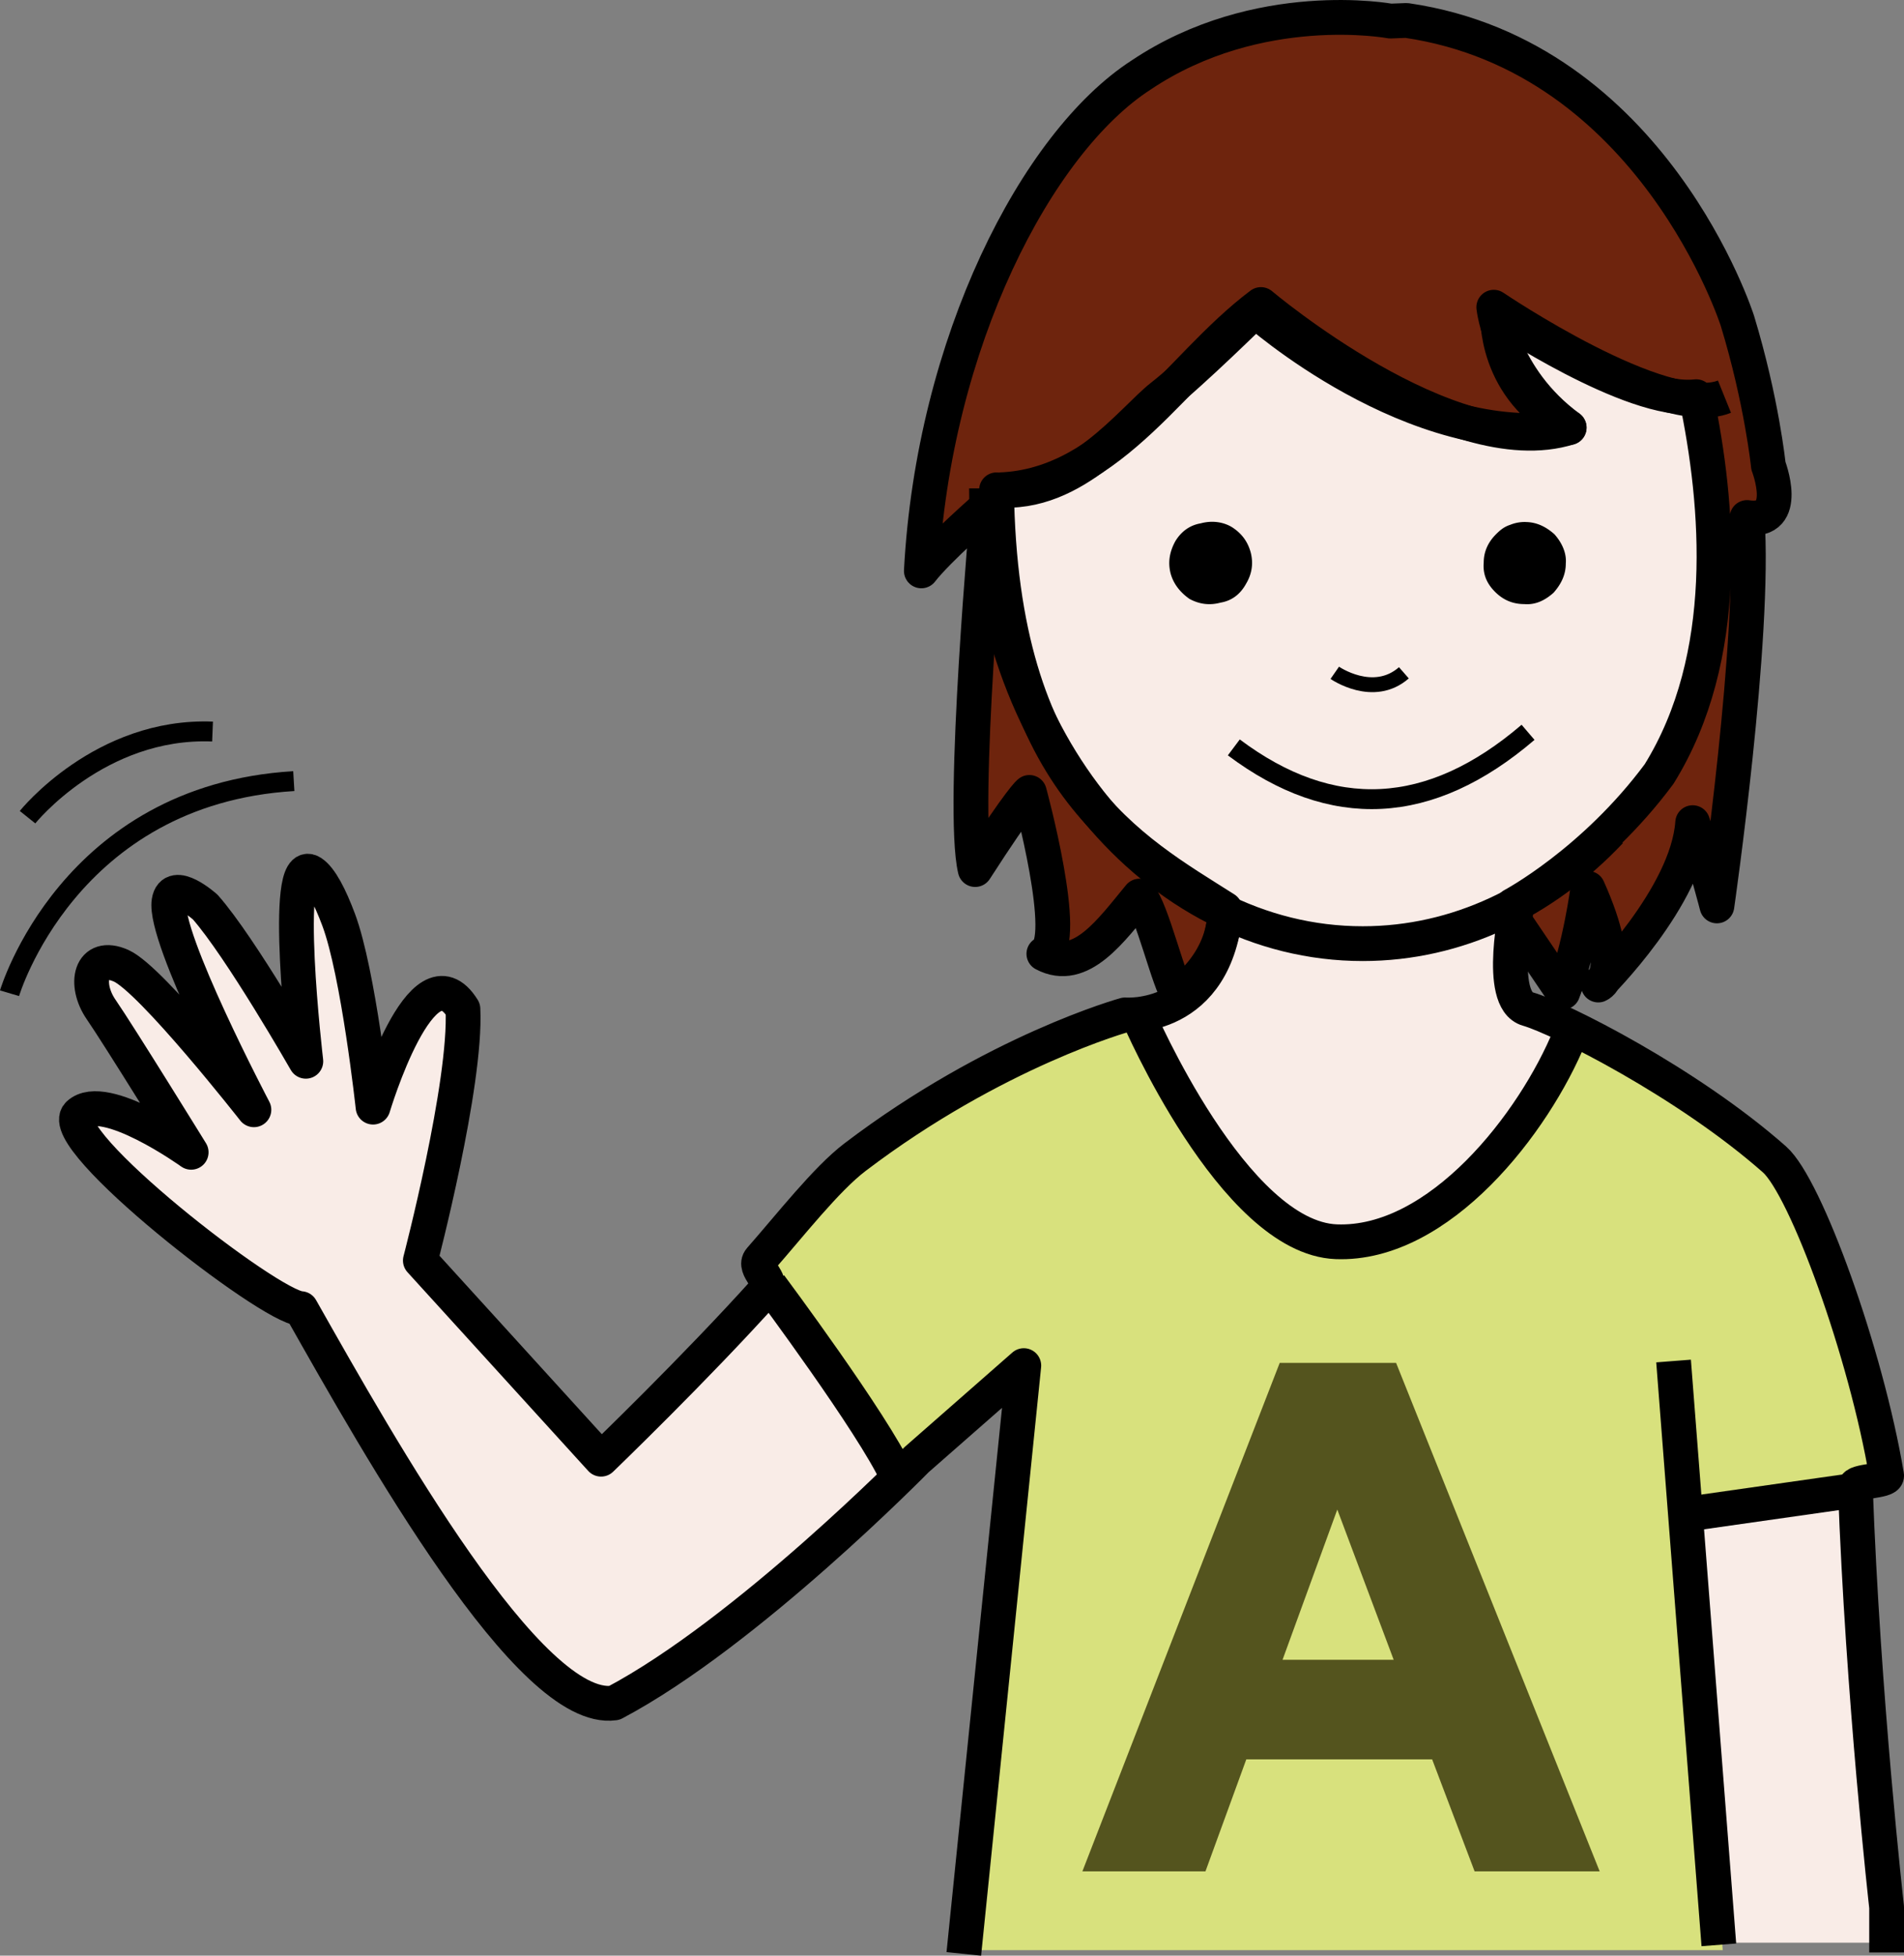 <svg xmlns="http://www.w3.org/2000/svg" width="751" height="771" viewBox="0 0 519.22 533.04"  shape-rendering="geometricPrecision" image-rendering="optimizeQuality" fill-rule="evenodd" xmlns:v="https://vecta.io/nano"><rect x="0" y="0" width="519.22" height="533.04" fill="#808080" stroke="none"/><path d="M374.45 4.48c-28.98-.85-52.84 11.08-73.29 34.94-20.46 24.71-30.68 53.69-31.53 88.63 0 34.09 9.37 63.91 28.97 89.47 5.12 6.82 10.23 12.79 16.19 17.05 16.18 13.63 34.09 20.45 55.39 20.45 26.42.85 50.28-10.23 69.88-32.38.85-.86 1.71-1.71 2.56-3.41 20.45-23.87 31.52-52.84 31.52-87.78.86-34.09-8.52-63.91-28.12-89.47-20.45-24.72-43.46-37.5-71.58-37.5h.01zm0 0h0z" fill="#f9ece7" fill-rule="nonzero"/><path d="M248.19 452.29l9.4 62.49z" fill="#e6e5e5"/><path d="M333.75 249.69s-1.42 25.44-22.06 27.36c8.63 29.27 32.6 62.37 55.16 62.37s57.59-38.86 58.55-58.54c-9.6-4.79-11.51-7.67-11.51-7.67l-1.92-25.43s-33.99 8.63-58.54 8.63c-6.72 0-19.68-6.72-19.68-6.72zm-89.51 149.16s-33.25-49.66-35.31-47.36c-19.29 21.47-45.02 46.22-45.02 46.22l-49.28-54.16s12.61-48.12 11.61-68.56c-11.15-17.98-24.51 26.76-24.51 26.76s-3.98-36.64-9.39-51.09c-2.33-6.22-4.87-11.24-7.36-12.86-8.29-5.4-1.58 51.45-1.58 51.45s-17.73-31.02-27.43-42.04c0 0-8.86-7.92-9.88-1.52-1.56 9.81 23.15 56.78 23.15 56.78s-27.88-35.56-36.22-39.26c-8.35-3.7-10.25 4.97-5.43 11.95 4.83 6.99 24.54 38.9 24.54 38.9s-23.66-16.96-30.71-10.39c-7.04 6.57 52.13 52.7 60.64 53 21.79 38.5 62.44 110.72 85.45 107.49 36.21-19.15 82.45-66.32 82.45-66.32l-5.71 1.02-.01-.01zm0 0h0z" fill="#f9ece7"/><path d="M310.59 276.38s-73.5 20.43-105.14 70.43c14.3 18.36 37.77 54.09 37.77 54.09l36.75-30.62-17.37 161.26h207.19L459.6 411.1s45.94-1.02 57.15-8.17c-10.22-34.71-24.49-78.58-33.68-86.75-9.2-8.17-42.85-30.62-54.09-36.75-14.3 34.71-43.9 60.22-64.3 59.2-24.49-3.06-39.79-35.7-45.92-45.92-6.13-10.21-8.17-16.35-8.17-16.35v.02zm0 0h0z" fill="#d8e17d"/><path d="M514.71 529.51h-45.94l-9.17-118.39 45.92-5.11z" fill="#f9ece7"/><path d="M413.12 251.14l13.07 19.3c4.77-12.28 6.82-28.32 6.82-28.32 10.49 23.38 2.84 26.36 2.84 26.36s24.32-24.04 25.74-44.26c4.18 13.16 6.61 22.7 6.61 22.7s10.65-73.69 8.22-105.87c11.97 1.77 5.82-14.1 5.82-14.1s-1.79-17.61-8.45-39.51c0 0-22.97-72.06-90.23-81.87l-4.4.17s-36-6.73-67.99 14.71c-28.53 18.44-56.6 72.97-59.92 135.15 4.5-5.83 18.17-17.77 18.17-17.77s-7.45 82.52-3.49 99.18c12.61-19.57 14.78-21.03 14.78-21.03s11.18 40.98 3.95 43.99c10.15 5.39 18.42-6.49 26.08-15.73 3.25 3.07 8.27 24.57 10.59 26.77 0 0 12.72-8.08 12.72-23.24-25.47-16.2-61.25-34.76-62.29-114.27 21.35 2.07 37.12-19.29 45.06-25.47 7.96-6.18 25.47-23.41 25.47-23.41s51.89 45.14 85.61 32.77c-20.62-10.31-19.49-31.74-19.49-31.74s33.25 23.69 50.77 21.63c6.19 29.6 12.74 61.73-6.74 103.69-21.35 24.74-39.91 35.78-39.91 35.78l.58 4.4.01-.01zm0 0h0z" fill="#6e240d"/><path d="M415.93 142.27a10.61 10.61 0 0 0-4.12.78c-1.54.51-2.57 1.28-3.85 2.57-2.06 2.06-3.35 4.62-3.35 7.72-.26 3.08.77 5.65 3.09 7.97 2.05 2.06 4.62 3.34 7.97 3.34 3.09.26 5.66-1.03 7.97-3.08 2.06-2.32 3.35-4.89 3.35-7.98.25-2.83-1.03-5.65-3.09-7.97-2.31-2.06-4.89-3.34-7.97-3.34v-.01zm0 0h0zm-83.08 21.98c3.08-.51 5.4-2.31 6.95-5.14 1.54-2.57 2.05-5.4 1.28-8.49-.77-2.83-2.31-5.14-5.14-6.95-2.57-1.54-5.66-1.8-8.49-1.03-3.09.52-5.4 2.32-6.95 4.89-1.54 2.83-2.06 5.66-1.28 8.75.77 2.83 2.57 5.14 5.14 6.95 2.83 1.54 5.66 1.79 8.49 1.02z" fill-rule="nonzero"/><g stroke="#000" stroke-linejoin="round" stroke-miterlimit="22.926" fill="none"><path d="M416.7 199.6c-26.75 22.89-53.49 24.17-80.24 4.11" stroke-width="5.42"/><g stroke-width="9.48"><path d="M439.12 226.56c-18.04 19.08-41.65 30.64-67.51 30.64-56.66 0-102.59-55.55-102.59-124.09m144.81 113.15s-5.87 26.28 2.78 28.75c8.64 2.47 43.52 20.02 67.3 41.01 8.58 7.58 25.01 52.92 30.57 86.13.27 1.62-8.79 1.44-8.53 3.09 2.06 57.4 8.53 114.59 8.53 114.59v12.35"/><path d="M456.38 370.96l12.35 159.13M334.26 247.5c-2.47 31.17-27.46 29.12-27.46 29.12s-35.44 9.76-73.64 38.78c-7.88 5.99-17.7 18.59-25.85 27.85-2.05 2.32 3.68 5.95 1.62 8.25-19.29 21.47-45.02 46.22-45.02 46.22l-49.28-54.15s12.61-48.12 11.61-68.56c-11.15-17.99-24.51 26.75-24.51 26.75s-3.98-36.63-9.39-51.09c-2.33-6.22-4.87-11.23-7.36-12.86-8.29-5.4-1.58 51.45-1.58 51.45s-17.73-31.02-27.43-42.03c0 0-8.86-7.93-9.88-1.53-1.56 9.81 23.15 56.78 23.15 56.78s-27.88-35.55-36.22-39.26c-8.35-3.69-10.25 4.97-5.43 11.95 4.83 6.99 24.54 38.9 24.54 38.9s-23.66-16.96-30.71-10.39c-7.04 6.57 52.13 52.7 60.64 53 21.79 38.5 62.44 110.72 85.45 107.48 36.21-19.15 82.45-66.32 82.45-66.32l29.23-25.63-16.36 160.35"/></g><path d="M2.6 270.72s16.01-54.13 77.52-57.82m-72.61 9.83s19.7-24.57 50.45-23.34" stroke-width="5.42"/><path d="M363.99 183.38s10.5 7.3 18.85 0" stroke-width="4.06"/><g stroke-width="9.48"><path d="M310.41 276.92s25.92 60.46 53.99 61.53c28.08 1.08 54-32.38 63.7-56.15m-218.08 68.11s28.08 37.66 34.54 51.73m259.15 4.35l-45.38 6.46M272.69 133.5c30.69-1.09 48.26-33.32 71.16-50.5 0 0 51.8 43.73 84.07 33.54-18.53-13.58-20.57-32.81-20.57-32.81s46.08 31.18 62.91 24.38"/><path d="M413.12 251.14l13.07 19.3c4.77-12.28 6.82-28.32 6.82-28.32 10.49 23.38 2.84 26.36 2.84 26.36s24.32-24.04 25.74-44.26c4.18 13.16 6.61 22.7 6.61 22.7s10.65-73.69 8.22-105.87c11.97 1.77 5.82-14.1 5.82-14.1s-1.79-17.61-8.45-39.51c0 0-22.97-72.06-90.23-81.87l-4.4.17s-36-6.73-67.99 14.71c-28.53 18.44-56.6 72.97-59.92 135.15 4.5-5.83 18.17-17.77 18.17-17.77s-7.45 82.52-3.49 99.18c12.61-19.57 14.78-21.03 14.78-21.03s11.18 40.98 3.95 43.99c10.15 5.39 18.42-6.49 26.08-15.73 3.25 3.07 8.27 24.57 10.59 26.77 0 0 12.72-8.08 12.72-23.24-25.47-16.2-61.25-34.76-62.29-114.27 21.35 2.07 37.12-19.29 45.06-25.47 7.96-6.18 25.47-23.41 25.47-23.41s43.37 38.78 85.61 31.93c-20.62-10.31-19.49-30.9-19.49-30.9s36.62 24.54 54.14 22.47c6.19 29.6 9.7 70.88-10.11 102.84-17.85 24.07-39.91 35.79-39.91 35.79l.58 4.4.01-.01z"/></g></g><path d="M432.92 507.82h-29.25l-11.58-30.53H338.3l-11.14 30.53h-28.72l52.07-134.11h28.69l53.72 134.11zm-49.63-53.19l-18.64-49.64-18.1 49.64h36.74z" stroke="#54541e" stroke-width="4.48" stroke-miterlimit="22.926" fill="#54541e" fill-rule="nonzero"/><defs /></svg>